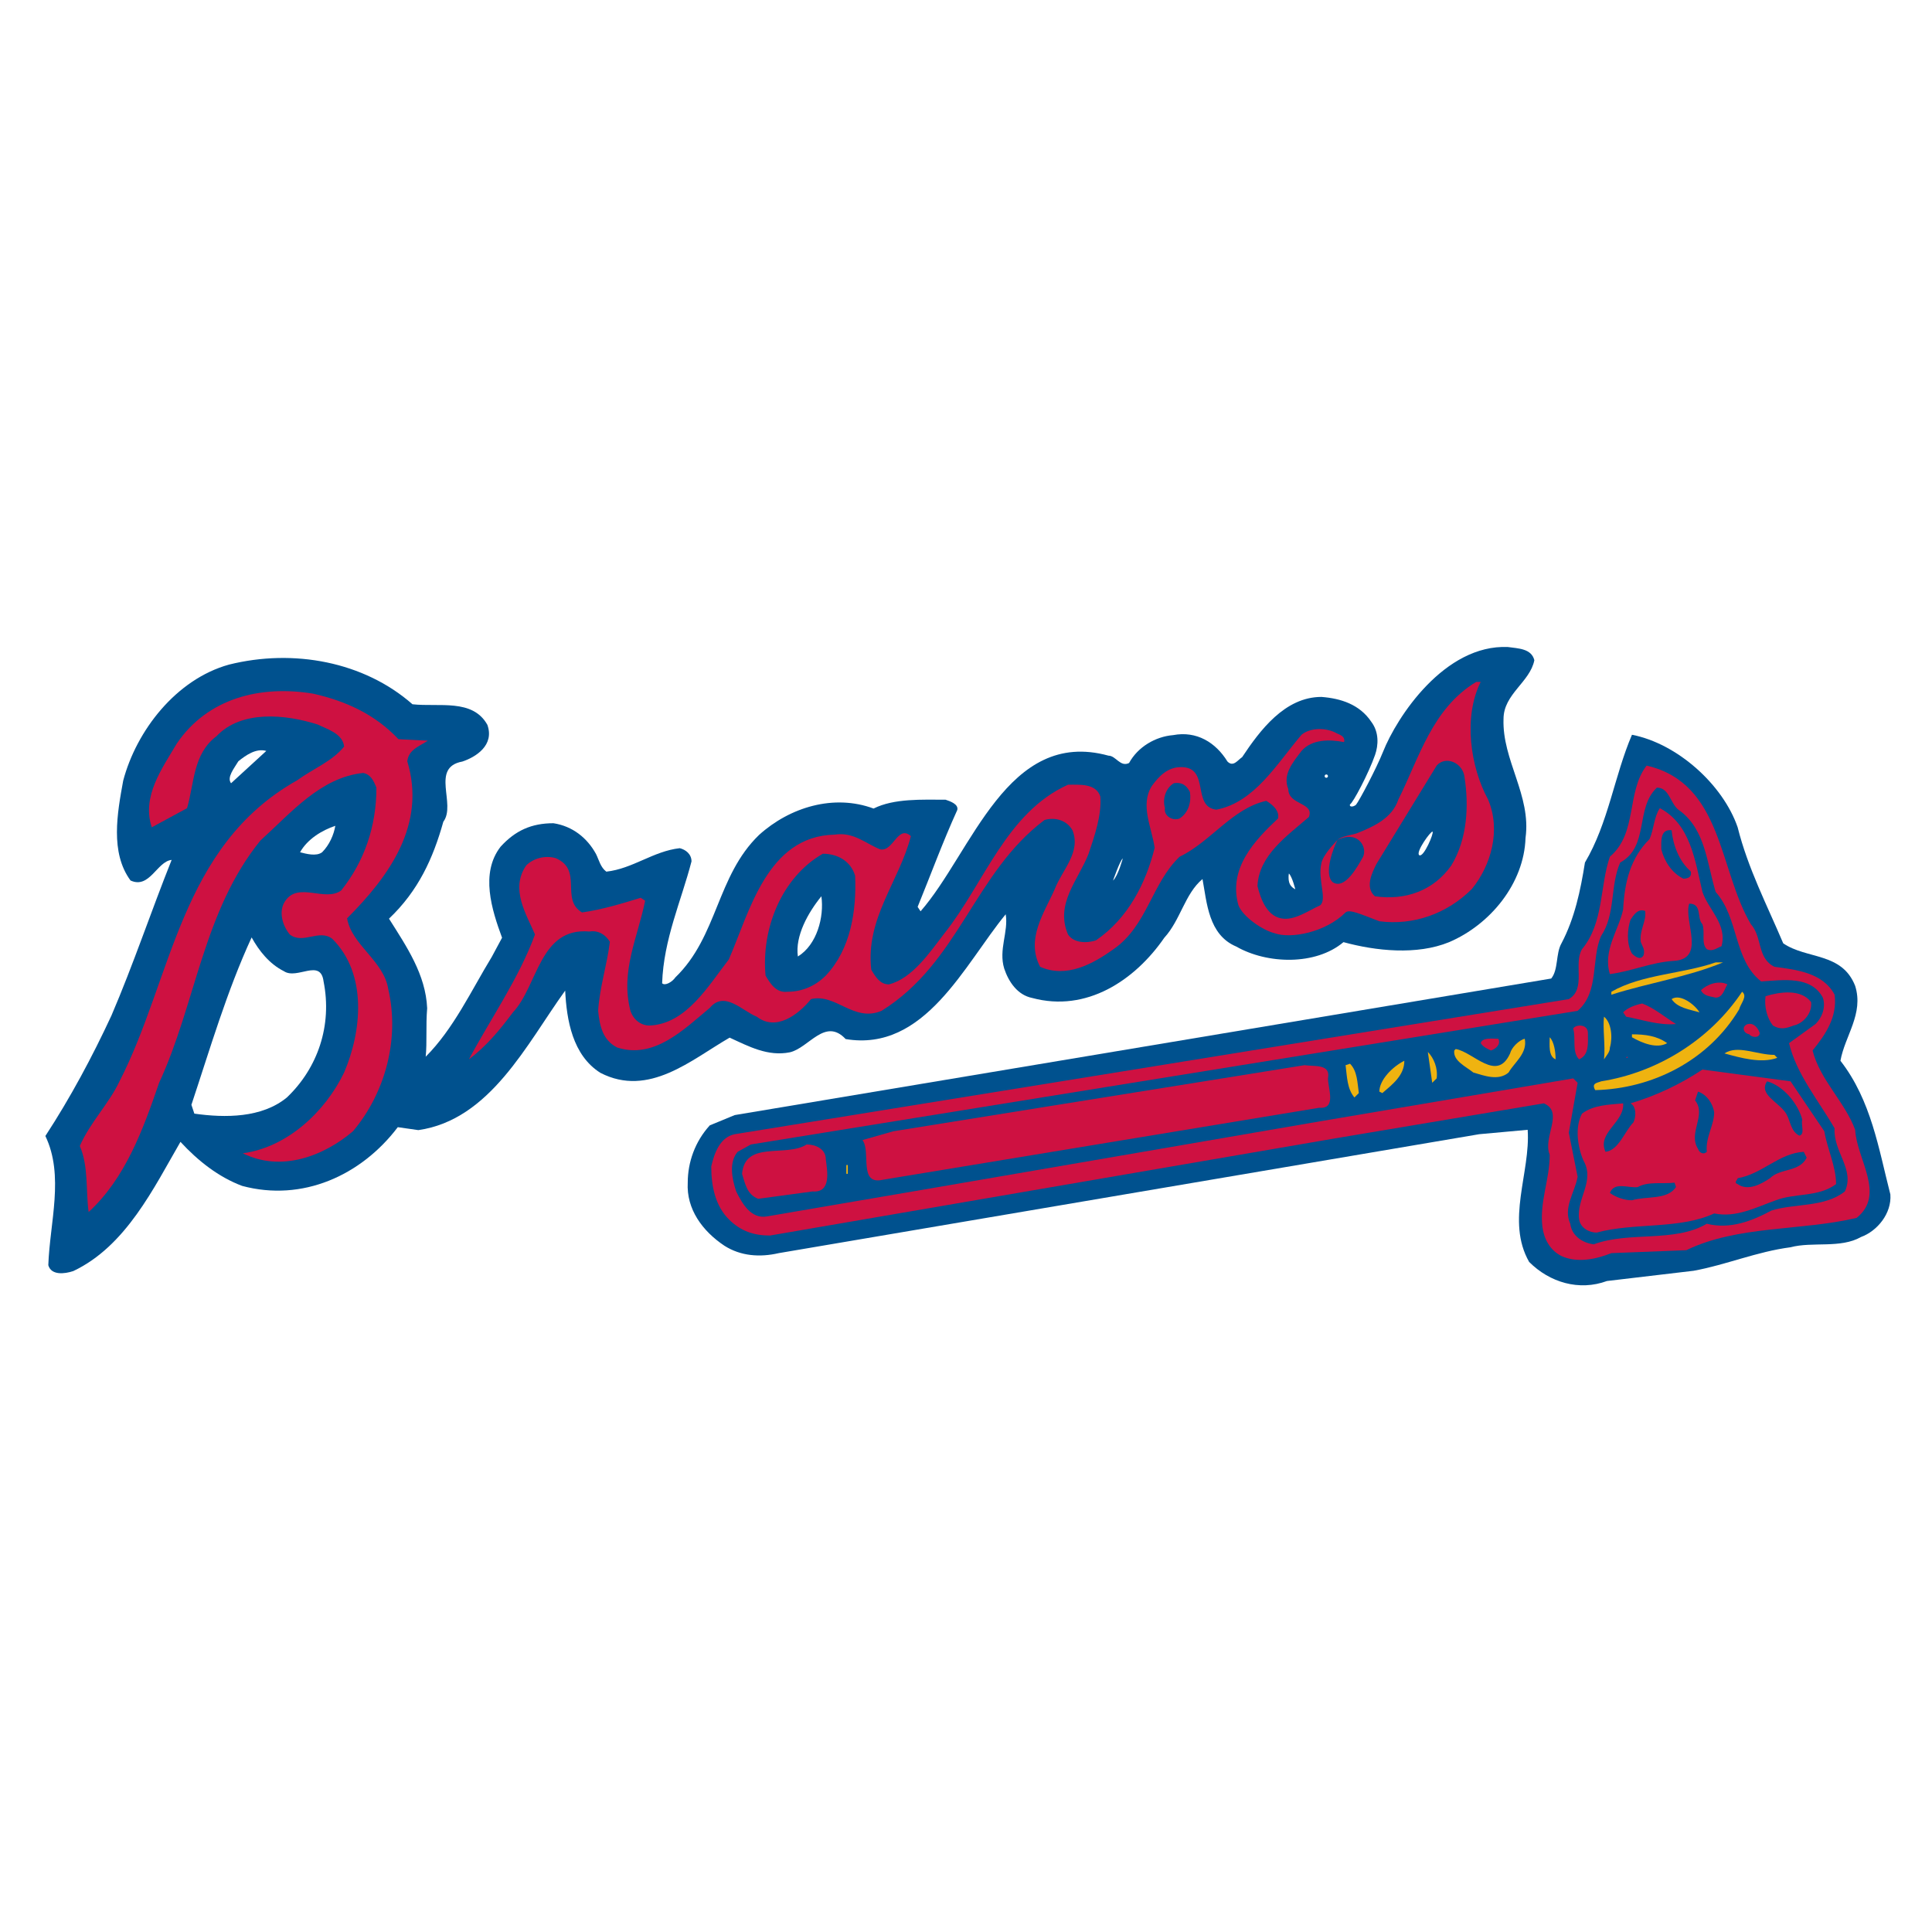 <?xml version="1.0" encoding="utf-8"?>
<!-- Generator: Adobe Illustrator 13.0.0, SVG Export Plug-In . SVG Version: 6.00 Build 14948)  -->
<!DOCTYPE svg PUBLIC "-//W3C//DTD SVG 1.0//EN" "http://www.w3.org/TR/2001/REC-SVG-20010904/DTD/svg10.dtd">
<svg version="1.0" id="Layer_1" xmlns="http://www.w3.org/2000/svg" xmlns:xlink="http://www.w3.org/1999/xlink" x="0px" y="0px"
	 width="192.756px" height="192.756px" viewBox="0 0 192.756 192.756" enable-background="new 0 0 192.756 192.756"
	 xml:space="preserve">
<g>
	<polygon fill-rule="evenodd" clip-rule="evenodd" fill="#FFFFFF" points="0,0 192.756,0 192.756,192.756 0,192.756 0,0 	"/>
	<path fill-rule="evenodd" clip-rule="evenodd" fill="#FFFFFF" d="M154.466,64.958c1.027,3.516-4.098,4.543-2.781,8.205
		c0.586,4.248,3.37,8.057,1.759,12.743c-1.027,4.105-4.541,8.06-8.646,9.378c-3.075,1.173-7.031,1.027-10.254,0.293
		c-4.251,2.343-9.964,1.759-13.479-1.173l-1.759-2.636c-1.17,1.027-1.904,2.784-3.077,3.955c-3.368,4.25-8.641,6.594-13.769,5.129
		c-2.2-0.586-3.077-2.783-3.957-4.541c-3.516,4.248-7.766,9.962-14.064,8.642c-1.612-1.316-2.929,0.293-4.396,1.023
		c-2.491,0.883-5.126,0-7.324-0.877c-3.809,2.492-8.35,5.568-13.186,3.227c-2.052-1.027-3.224-3.52-4.249-5.275
		c-3.661,4.979-8.059,11.717-15.237,11.133c-3.809,4.688-9.375,6.74-15.528,5.568c-2.345-0.443-4.25-1.906-6.154-3.369
		c-3.37,4.541-6.154,12.014-13.039,11.865c-0.881-0.146-1.759-1.025-2.052-1.904c0.146-4.25,1.906-9.23-0.439-12.891
		c0.881-2.492,3.076-4.396,4.102-6.742c2.784-5.564,5.422-11.282,7.032-17.138c-1.61,0-2.488-1.321-3.076-2.639
		c-1.757-7.764,1.027-15.089,7.181-19.926c5.418-3.223,13.478-3.662,19.19-0.877c1.466,0.732,3.076,1.757,4.397,2.782
		c3.076,0,6.592-0.293,8.204,2.636c0.292,1.318,0.438,2.639-0.146,3.664c-1.025,1.611-3.81,1.32-3.81,3.368
		c0,4.984-1.759,9.377-5.275,13.039c0.587,1.759,2.052,2.932,2.491,4.69c0.734,1.318,0.44,3.078,1.321,4.248
		c1.463-2.346,2.929-4.686,4.101-7.179c-1.025-3.075-1.759-6.591,0-9.375c1.757-2.05,3.956-3.371,6.594-3.223
		c2.637,0.146,5.126,2.05,6.007,4.396c3.223,0.293,6.739-4.689,9.374-0.148c0.146,3.516-2.491,6.007-2.195,9.375
		c2.491-5.272,4.394-12.595,10.986-14.798c2.346-0.877,5.419-1.461,7.911-0.437c2.931-0.734,9.955-1.599,9.962,1.025
		c2.931-3.078,6.009-7.032,10.697-6.594c1.611-0.145,3.075,0.586,4.541,0.586c1.907-1.904,4.979-2.93,7.764-1.904l2.93,1.756
		c2.491-2.782,4.981-6.152,8.937-5.859c2.491,0.147,4.688,1.173,6.154,3.077c2.639-4.396,7.032-8.35,12.455-8.057
		C152.125,63.347,153.734,63.64,154.466,64.958L154.466,64.958z"/>
	<path fill-rule="evenodd" clip-rule="evenodd" fill="#00518E" d="M153.082,65.87c-0.438,2.197-3.075,3.371-3.075,5.861
		c-0.147,4.103,2.782,7.618,2.196,11.866c-0.146,4.543-3.514,8.644-7.619,10.4c-3.221,1.32-7.322,0.882-10.545,0
		c-2.784,2.345-7.621,2.2-10.696,0.441c-2.786-1.173-2.932-4.396-3.37-6.736c-1.757,1.463-2.198,4.1-3.81,5.856
		c-2.93,4.25-7.764,7.475-13.185,6.008c-1.463-0.293-2.346-1.609-2.787-2.93c-0.584-1.902,0.441-3.661,0.148-5.418
		c-4.101,4.98-8.057,13.771-15.967,12.45c-2.052-2.195-3.665,0.883-5.568,1.32c-2.198,0.439-4.101-0.588-6.007-1.463
		c-3.808,2.195-8.057,6.004-12.893,3.514c-2.784-1.758-3.37-5.273-3.516-8.205c-3.809,5.273-7.472,12.893-14.65,13.918l-2.051-0.293
		c-3.662,4.834-9.524,7.471-15.529,5.859c-2.344-0.879-4.396-2.488-6.153-4.395c-2.638,4.543-5.422,10.402-10.694,12.893
		c-0.881,0.293-2.198,0.439-2.491-0.586c0.146-4.248,1.61-8.938-0.293-12.891c2.49-3.811,4.688-7.912,6.591-12.016
		c2.198-5.126,3.958-10.402,6.007-15.529c-1.464,0.148-2.196,2.93-4.102,2.053c-2.052-2.785-1.318-6.742-0.731-9.962
		c1.317-4.984,5.275-10.109,10.548-11.575c6.446-1.612,13.478-0.293,18.314,3.955c2.635,0.293,6.004-0.586,7.472,2.052
		c0.732,2.05-1.174,3.223-2.492,3.662c-3.223,0.586-0.585,4.248-1.902,6.007c-1.027,3.664-2.492,6.887-5.421,9.67
		c1.756,2.782,3.661,5.566,3.808,8.936c-0.146,1.758,0,3.369-0.146,4.836c2.784-2.785,4.541-6.594,6.593-9.962l1.025-1.907
		c-1.025-2.784-2.196-6.443-0.146-9.084c1.466-1.609,3.077-2.341,5.275-2.341c1.903,0.293,3.37,1.463,4.248,3.075
		c0.293,0.586,0.44,1.317,1.025,1.756c2.638-0.291,4.69-2.047,7.328-2.341c0.585,0.143,1.172,0.584,1.172,1.318
		c-1.025,3.955-2.784,7.766-2.931,12.159c0.292,0.295,1.025-0.145,1.319-0.584c4.248-4.104,4.103-10.111,8.351-14.214
		c3.076-2.781,7.471-4.102,11.426-2.634c2.053-1.027,4.835-0.882,7.181-0.882c0.438,0.146,1.317,0.438,1.17,1.027
		c-1.464,3.223-2.638,6.443-3.955,9.666l0.293,0.441c5.128-5.859,8.643-18.312,18.75-15.528c0.733,0,1.175,1.17,2.052,0.732
		c0.877-1.611,2.637-2.636,4.396-2.782c2.343-0.443,4.25,0.732,5.42,2.634c0.584,0.586,1.025-0.146,1.466-0.438
		c1.757-2.639,4.248-6.007,7.909-6.007c1.905,0.146,3.81,0.732,4.982,2.491c0.78,1.04,0.703,2.329,0.373,3.286
		c-0.625,1.805-2.21,4.815-2.51,4.95c-0.083,0.274,0.334,0.267,0.604,0.034c0.331-0.402,2.042-3.64,2.694-5.277
		c1.383-3.49,6.143-10.74,12.462-10.463C151.471,64.699,152.789,64.699,153.082,65.87L153.082,65.87z M112.02,85.647
		c-0.286,0.22-0.972,2.207-0.972,2.207C111.552,87.382,112.02,85.647,112.02,85.647L112.02,85.647L112.02,85.647z M129.231,88.722
		c0,0-0.301-1.238-0.636-1.573c0,0-0.102,0.436,0.034,0.904C128.764,88.523,129.231,88.722,129.231,88.722L129.231,88.722
		L129.231,88.722z M132.328,77.6c0.087,0,0.162-0.075,0.162-0.167c0-0.092-0.075-0.165-0.162-0.165
		c-0.093,0-0.168,0.073-0.168,0.165C132.16,77.525,132.235,77.6,132.328,77.6L132.328,77.6z"/>
	<path fill-rule="evenodd" clip-rule="evenodd" fill="#CE1141" d="M147.729,68.033c-1.76,3.516-1.027,8.5,0.731,11.724
		c1.318,3.075,0.296,6.591-1.608,8.934c-2.491,2.491-5.862,3.664-9.232,3.223c-1.968-0.749-2.969-1.216-3.371-0.882
		c-2.008,2.006-5.48,2.659-7.092,2.074c-1.173-0.293-3.163-1.631-3.602-2.801c-1.027-3.664,1.612-6.448,3.957-8.646
		c0.144-0.732-0.442-1.318-1.175-1.757c-3.368,0.732-5.568,4.103-8.641,5.568c-2.785,2.634-3.224,6.884-6.594,9.228
		c-2.053,1.466-4.688,2.931-7.328,1.759c-1.463-2.785,0.439-5.421,1.467-7.767c0.731-1.902,2.639-3.661,1.759-5.859
		c-0.586-1.022-1.759-1.318-2.786-1.022c-7.031,5.272-8.495,14.209-16.26,19.042c-2.783,1.172-4.543-1.758-7.034-1.172
		c-1.317,1.611-3.516,3.223-5.418,1.756c-1.467-0.584-3.224-2.637-4.688-0.877c-2.637,2.199-5.568,5.131-9.231,3.955
		c-1.466-0.732-1.759-2.197-1.906-3.662c0.146-2.342,0.878-4.541,1.171-6.886c-0.438-0.732-1.171-1.17-2.05-1.027
		c-4.982-0.436-5.128,5.423-7.619,8.06c-1.317,1.76-2.636,3.371-4.395,4.691c2.197-4.105,4.981-8.061,6.593-12.456
		c-0.878-2.052-2.492-4.543-0.878-6.886c0.732-0.734,1.904-1.022,2.929-0.734c2.785,1.175,0.44,4.105,2.638,5.423
		c2.05-0.293,3.954-0.879,5.859-1.463l0.441,0.291c-0.734,3.664-2.491,7.034-1.466,10.988c0.292,0.877,1.025,1.465,1.906,1.465
		c3.662-0.146,5.858-3.955,7.91-6.594c2.051-4.687,3.808-12.305,10.548-12.45c1.905-0.293,3.076,0.877,4.543,1.463
		c1.317,0.293,1.756-2.491,3.074-1.318c-1.172,4.541-4.541,8.203-3.955,13.332c0.438,0.732,0.881,1.463,1.759,1.463
		c2.342-0.584,4.102-3.222,5.567-5.126c3.955-4.982,6.15-12.014,12.305-14.796c1.172,0,2.784-0.146,3.223,1.173
		c0.147,1.902-0.587,3.955-1.171,5.714c-1.024,2.636-3.37,4.979-2.052,8.057c0.586,0.88,1.904,0.88,2.784,0.586
		c3.223-2.2,4.984-5.716,5.861-9.232c-0.294-2.05-1.469-4.248-0.294-6.153c0.732-1.024,1.612-1.902,2.93-1.902
		c2.928,0,1.025,3.955,3.519,4.248c3.808-0.731,6.005-4.543,8.496-7.473c0.877-0.734,2.491-0.734,3.514-0.145
		c0.295,0.145,0.879,0.293,0.731,0.877c-1.464-0.291-3.218-0.291-4.245,0.88c-0.88,1.17-1.905,2.346-1.318,3.809
		c0,1.611,2.636,1.321,2.05,2.785c-2.195,1.904-4.981,3.812-5.127,6.884c0.293,1.175,0.877,2.932,2.345,3.223
		c1.318,0.293,2.875-0.854,3.902-1.292c0.736-0.601-0.26-2.578,0.13-4.202c0.17-0.86,1.333-2.023,1.606-2.321
		c-0.334,0.606-1.437,3.38-0.468,4.216c1.207,0.768,2.448-1.527,3.032-2.552c0.438-1.027-0.589-2.668-2.564-1.665
		c0.512-0.441,1.476-0.485,1.98-0.686c1.623-0.657,3.465-1.464,4.1-3.363c2.053-4.103,3.368-9.084,7.764-11.724H147.729
		L147.729,68.033z"/>
	<path fill-rule="evenodd" clip-rule="evenodd" fill="#CE1141" d="M39.754,73.75l2.931,0.146c-0.878,0.586-1.903,0.879-2.052,2.052
		c1.906,6.298-1.757,11.425-6.005,15.673c0.439,2.638,3.663,4.252,4.101,7.032c1.172,4.984-0.293,10.404-3.516,14.215
		c-2.931,2.49-7.181,4.102-10.986,2.195c4.394-0.584,8.202-4.102,10.105-8.057c1.759-4.104,2.344-9.817-1.171-13.333
		c-1.317-1.027-2.93,0.586-4.248-0.438c-0.732-0.879-1.17-2.345-0.438-3.37c1.317-1.905,3.955,0.148,5.564-1.023
		c2.346-2.935,3.516-6.45,3.516-10.259c-0.292-0.732-0.585-1.316-1.317-1.464c-4.248,0.438-7.179,3.955-10.255,6.739
		c-5.715,7.032-6.447,16.265-10.109,24.173c-1.61,4.691-3.37,9.523-7.032,12.895c-0.293-2.197,0-4.541-0.878-6.594
		c1.025-2.346,2.928-4.248,3.956-6.445c5.273-10.256,6.007-23.442,17.726-30.035c1.614-1.17,3.516-1.902,4.688-3.368
		c-0.144-1.318-1.757-1.757-2.635-2.198c-3.223-1.025-7.62-1.466-10.108,1.173c-2.346,1.757-2.199,4.688-2.931,7.177l-3.516,1.904
		c-1.028-3.075,1.025-5.859,2.491-8.35c3.078-4.541,8.35-5.859,13.625-4.979C34.479,69.94,37.41,71.258,39.754,73.75L39.754,73.75z"
		/>
	<path fill-rule="evenodd" clip-rule="evenodd" fill="#FFFFFF" d="M174.687,82.097c1.318,3.809,2.634,7.621,4.541,11.282
		c2.053,0.586,4.394,0.879,6.007,2.639c1.609,1.61,1.758,4.247,1.174,6.298l-1.174,3.076c2.637,3.957,3.517,8.645,4.687,13.186
		c0,1.465-0.145,2.932-0.877,4.104c-2.636,3.076-6.593,2.928-10.4,3.223l-8.207,2.051c-4.247,0.441-8.495,0.877-12.598,1.613
		c-2.346,0-4.396-1.172-6.154-2.639c-2.928-3.223-1.174-8.498-0.732-12.451l-0.441-0.295l-72.517,12.16
		c-3.224,1.172-6.593-0.439-8.792-2.93c-2.199-2.346-2.637-6.594-1.318-9.67c1.172-1.76,2.488-3.516,4.688-3.807l81.017-13.48
		c1.173-3.662,2.932-7.035,3.223-10.987c2.2-3.812,3.077-8.353,4.543-12.603c0.732-2.05,2.344-0.877,3.661-0.583
		C169.267,74.188,172.928,77.85,174.687,82.097L174.687,82.097z"/>
	<path fill-rule="evenodd" clip-rule="evenodd" fill="#00518E" d="M173.366,82.538c1.027,4.103,2.932,7.766,4.546,11.576
		c2.341,1.609,5.856,0.877,7.178,4.248c0.877,2.785-1.027,4.982-1.469,7.471c3.077,3.955,3.814,8.791,4.981,13.334
		c0.148,1.902-1.317,3.662-2.927,4.248c-2.055,1.17-4.836,0.439-7.032,1.025c-3.37,0.439-6.448,1.76-9.67,2.346l-8.646,1.021
		c-2.779,1.025-5.713,0.148-7.764-1.902c-2.343-4.104,0.148-8.936-0.147-13.184l-4.835,0.439l-69.883,11.865
		c-1.903,0.441-3.807,0.291-5.419-0.734c-2.198-1.463-3.809-3.66-3.663-6.297c0-2.053,0.732-4.104,2.199-5.717l2.489-1.025
		l81.458-13.623c0.731-0.879,0.44-2.493,1.027-3.515c1.315-2.493,1.899-5.273,2.34-8.057c2.346-3.959,2.933-8.646,4.692-12.749
		C167.359,74.188,171.903,78.291,173.366,82.538L173.366,82.538z"/>
	<path fill-rule="evenodd" clip-rule="evenodd" fill="#FFFFFF" d="M26.568,74.92l-3.516,3.225c-0.44-0.589,0.293-1.466,0.732-2.198
		C24.519,75.358,25.543,74.627,26.568,74.92L26.568,74.92z"/>
	<path fill-rule="evenodd" clip-rule="evenodd" fill="#00518E" d="M146.118,77.556c0.438,2.784,0.293,6.155-1.321,8.792
		c-1.756,2.493-4.54,3.516-7.618,3.075c-1.022-0.877-0.29-2.341,0.146-3.22l6.01-9.818C144.216,75.358,145.97,76.09,146.118,77.556
		L146.118,77.556z"/>
	<path fill-rule="evenodd" clip-rule="evenodd" fill="#CE1141" d="M174.687,92.209c1.171,1.318,0.587,3.368,2.347,4.248
		c2.194,0.293,4.834,0.586,6.004,2.783c0.293,2.195-0.88,3.955-2.197,5.566c0.731,2.93,3.223,5.131,4.25,7.914
		c0.145,2.93,3.072,6.445,0.145,8.789c-5.568,1.318-11.868,0.734-16.993,3.223l-7.476,0.293c-1.463,0.584-3.365,1.027-4.977,0.291
		c-1.175-0.584-1.76-1.756-1.905-2.928c-0.295-2.49,0.73-4.688,0.73-7.176c-0.73-1.76,1.466-4.252-0.585-5.131l-20.95,3.516
		l-56.26,9.672c-1.61,0-2.928-0.441-4.101-1.615c-1.318-1.316-1.757-3.223-1.757-5.271c0.292-1.32,0.878-2.93,2.342-3.223
		l83.217-13.48c1.759-1.027,0.437-3.516,1.318-4.982c2.195-2.637,1.757-6.3,2.781-9.228c2.784-2.345,1.614-6.448,3.664-9.086
		C171.903,78.145,171.464,86.789,174.687,92.209L174.687,92.209z"/>
	<path fill-rule="evenodd" clip-rule="evenodd" fill="#00518E" d="M118.722,79.022c0.146,1.027-0.147,2.05-1.024,2.636
		c-0.734,0.296-1.614-0.293-1.469-1.025c-0.291-1.027,0.147-2.052,0.879-2.489C117.987,77.998,118.429,78.436,118.722,79.022
		L118.722,79.022z"/>
	<path fill-rule="evenodd" clip-rule="evenodd" fill="#00518E" d="M167.652,80.927c2.491,1.905,2.637,5.13,3.519,8.06
		c2.343,2.634,1.757,6.736,4.541,8.934c2.2-0.145,4.979-0.584,6.155,1.615c0.29,0.879,0,1.9-0.737,2.635l-2.636,1.906
		c0.733,3.076,2.932,5.711,4.543,8.496c-0.147,2.344,2.053,4.104,1.025,6.299c-2.051,1.613-4.982,1.172-7.325,1.904
		c-1.907,1.025-4.103,1.906-6.448,1.318c-3.218,1.906-7.764,0.734-11.277,2.053c-1.173-0.146-2.2-0.877-2.346-2.053
		c-0.731-1.609,0.438-3.074,0.734-4.686l-0.88-4.396l0.88-4.982l-0.443-0.438l-25.051,4.248l-39.117,6.738l-16.263,2.783
		c-1.61,0.293-2.491-1.318-3.076-2.49c-0.44-1.318-0.732-2.93,0.146-3.955l1.32-0.732l82.484-13.332
		c2.195-1.904,1.315-5.129,2.343-7.472c1.464-2.198,0.877-4.982,1.904-7.323c2.933-1.614,1.464-5.423,3.665-7.475
		C166.628,78.582,166.628,80.34,167.652,80.927L167.652,80.927z"/>
	<path fill-rule="evenodd" clip-rule="evenodd" fill="#CE1141" d="M169.853,88.986c0.584,1.757,2.491,3.223,1.904,5.418
		c-0.44,0.148-0.879,0.586-1.468,0.293c-0.584-0.584-0.146-1.611-0.437-2.488c-0.586-0.589,0-2.053-1.318-2.053
		c-0.586,1.757,1.755,5.566-1.613,5.716c-2.195,0.146-4.1,1.025-6.301,1.315c-0.731-2.343,0.883-4.393,1.321-6.445
		c0.146-2.784,0.731-5.13,2.639-7.032c0.436-1.025,0.436-2.198,1.022-3.078C168.681,82.245,169.119,85.906,169.853,88.986
		L169.853,88.986z"/>
	<path fill-rule="evenodd" clip-rule="evenodd" fill="#FFFFFF" d="M33.454,82.391c-0.146,0.882-0.585,1.907-1.317,2.639
		c-0.586,0.441-1.614,0.148-2.199,0C30.672,83.711,32.137,82.832,33.454,82.391L33.454,82.391z"/>
	<path fill-rule="evenodd" clip-rule="evenodd" fill="#00518E" d="M166.775,82.832c0.146,1.466,0.731,3.075,1.905,4.103
		c0.145,0.586-0.294,0.731-0.732,0.731c-1.173-0.584-1.904-1.759-2.2-2.93C165.748,84.004,165.603,82.686,166.775,82.832
		L166.775,82.832z"/>
	<path fill-rule="evenodd" clip-rule="evenodd" fill="#FFFFFF" d="M141.608,85.325c-0.436-0.248,1.168-2.472,1.32-2.346
		C143.082,83.103,142.045,85.567,141.608,85.325L141.608,85.325z"/>
	<path fill-rule="evenodd" clip-rule="evenodd" fill="#00518E" d="M85.317,87.373c0.146,3.516-0.438,7.325-2.93,9.963
		c-1.024,1.025-2.345,1.611-3.809,1.611c-1.174,0.146-1.759-0.879-2.199-1.611c-0.438-4.69,1.614-9.815,5.715-12.159
		C83.558,85.177,84.879,85.906,85.317,87.373L85.317,87.373z"/>
	<path fill-rule="evenodd" clip-rule="evenodd" fill="#FFFFFF" d="M79.604,95.429c-0.293-2.05,1.028-4.393,2.345-6.007
		C82.241,91.475,81.51,94.259,79.604,95.429L79.604,95.429z"/>
	<path fill-rule="evenodd" clip-rule="evenodd" fill="#00518E" d="M163.698,93.966c0.147,0.438,0.438,0.732,0.29,1.318
		c-0.29,0.589-0.877,0.145-1.167-0.148c-0.587-1.022-0.441-2.491-0.148-3.368c0.293-0.438,0.731-1.17,1.464-0.879
		C164.284,91.914,163.553,92.795,163.698,93.966L163.698,93.966z"/>
	<path fill-rule="evenodd" clip-rule="evenodd" fill="#FFFFFF" d="M28.328,96.898c1.317,0.877,3.662-1.321,3.955,1.022
		c0.878,4.396-0.585,8.646-3.662,11.576c-2.492,2.049-6.153,2.049-9.231,1.611l-0.293-0.879c1.903-5.715,3.516-11.281,6.008-16.701
		C25.836,94.845,26.861,96.164,28.328,96.898L28.328,96.898z"/>
	<path fill-rule="evenodd" clip-rule="evenodd" fill="#EFB310" d="M171.903,96.019c-3.517,1.464-7.474,2.05-11.138,3.222v-0.293
		c3.08-1.759,7.032-1.759,10.405-2.929H171.903L171.903,96.019z"/>
	<path fill-rule="evenodd" clip-rule="evenodd" fill="#CE1141" d="M172.344,98.213c-0.296,0.439-0.44,1.322-1.173,1.322
		c-0.586-0.146-1.173-0.146-1.466-0.736C170.289,98.213,171.464,97.775,172.344,98.213L172.344,98.213z"/>
	<path fill-rule="evenodd" clip-rule="evenodd" fill="#EFB310" d="M173.514,100.705c-3.077,5.127-8.643,7.91-14.356,8.057
		c-0.441-0.732,0.29-0.732,0.586-0.877c5.569-0.879,10.842-4.104,14.064-8.938C174.394,99.389,173.659,100.121,173.514,100.705
		L173.514,100.705z"/>
	<path fill-rule="evenodd" clip-rule="evenodd" fill="#CE1141" d="M180.691,99.973c0.148,1.174-0.88,2.197-1.757,2.344
		c-0.731,0.293-1.318,0.441-2.05,0c-0.587-0.732-0.88-1.902-0.734-2.928C177.616,98.947,179.666,98.652,180.691,99.973
		L180.691,99.973z"/>
	<path fill-rule="evenodd" clip-rule="evenodd" fill="#EFB310" d="M169.558,100.998c-1.023-0.293-2.198-0.439-2.782-1.318
		C167.652,99.094,169.119,100.266,169.558,100.998L169.558,100.998z"/>
	<path fill-rule="evenodd" clip-rule="evenodd" fill="#CE1141" d="M167.214,102.17c-1.757,0.146-3.368-0.441-4.979-0.734
		l-0.293-0.438c0.438-0.439,1.17-0.732,1.904-0.877C165.016,100.559,166.044,101.436,167.214,102.17L167.214,102.17z"/>
	<path fill-rule="evenodd" clip-rule="evenodd" fill="#EFB310" d="M160.62,104.514c0,0.439-0.293,0.732-0.586,1.176
		c0.147-1.469-0.146-3.08,0-4.254C160.766,102.023,160.916,103.488,160.62,104.514L160.62,104.514z"/>
	<path fill-rule="evenodd" clip-rule="evenodd" fill="#CE1141" d="M175.566,103.051c0,0.586-0.88,0.438-1.027,0.145
		c-0.731-0.145-0.731-0.879-0.146-1.025C174.98,102.023,175.419,102.609,175.566,103.051L175.566,103.051z"/>
	<path fill-rule="evenodd" clip-rule="evenodd" fill="#CE1141" d="M158.425,103.051c0,1.025,0.146,2.195-0.877,2.639
		c-0.736-0.736-0.296-2.053-0.591-3.08C157.252,102.17,158.425,102.17,158.425,103.051L158.425,103.051z"/>
	<path fill-rule="evenodd" clip-rule="evenodd" fill="#EFB310" d="M166.334,104.076c-1.021,0.586-2.488,0-3.513-0.588v-0.293
		C164.137,103.195,165.312,103.344,166.334,104.076L166.334,104.076z"/>
	<path fill-rule="evenodd" clip-rule="evenodd" fill="#EFB310" d="M155.202,105.689c-0.736-0.297-0.588-1.469-0.588-2.201
		C155.055,103.93,155.202,104.953,155.202,105.689L155.202,105.689z"/>
	<path fill-rule="evenodd" clip-rule="evenodd" fill="#CE1141" d="M149.488,103.637c0.291,0.584-0.295,1.025-0.731,1.17
		c-0.296-0.145-0.734-0.293-1.027-0.73C147.877,103.488,148.902,103.637,149.488,103.637L149.488,103.637z"/>
	<path fill-rule="evenodd" clip-rule="evenodd" fill="#EFB310" d="M152.125,103.637c0.291,1.463-1.027,2.34-1.614,3.369
		c-1.022,0.879-2.488,0.293-3.516,0c-0.731-0.588-2.048-1.174-1.902-2.199l0.146-0.145c1.757,0.291,4.103,3.367,5.423,0.438
		C150.805,104.514,151.538,103.781,152.125,103.637L152.125,103.637z"/>
	<path fill-rule="evenodd" clip-rule="evenodd" fill="#EFB310" d="M177.32,105.541c-1.608,0.586-3.661,0-5.272-0.441
		c1.318-0.879,3.226,0.146,4.985,0.146L177.32,105.541L177.32,105.541z"/>
	<path fill-rule="evenodd" clip-rule="evenodd" fill="#EFB310" d="M143.334,107.592l-0.441,0.438l-0.436-3.076
		C143.041,105.541,143.479,106.566,143.334,107.592L143.334,107.592z"/>
	<polygon fill-rule="evenodd" clip-rule="evenodd" fill="#CE1141" points="162.234,105.541 162.38,105.393 162.38,105.541 
		162.234,105.541 	"/>
	<path fill-rule="evenodd" clip-rule="evenodd" fill="#EFB310" d="M140.111,105.832c0,1.467-1.173,2.346-2.195,3.225l-0.296-0.146
		C137.62,107.736,138.938,106.418,140.111,105.832L140.111,105.832z"/>
	<path fill-rule="evenodd" clip-rule="evenodd" fill="#EFB310" d="M135.57,109.057l-0.441,0.439
		c-0.731-0.881-0.731-2.051-0.88-3.223l0.441-0.146C135.425,106.859,135.425,108.029,135.57,109.057L135.57,109.057z"/>
	<path fill-rule="evenodd" clip-rule="evenodd" fill="#CE1141" d="M132.492,107.592c0,1.023,0.878,3.076-0.877,2.93l-43.514,7.18
		c-2.491,0.584-1.172-2.785-2.051-3.957l3.076-0.877l41.02-6.594C131.174,106.418,132.786,106.127,132.492,107.592L132.492,107.592z
		"/>
	<path fill-rule="evenodd" clip-rule="evenodd" fill="#CE1141" d="M182.012,112.867c0.294,1.756,1.174,3.516,1.174,5.271
		c-1.76,1.318-4.105,0.881-6.01,1.613c-2.051,0.732-3.952,1.758-6.15,1.316c-3.519,1.613-7.914,0.881-11.723,1.908
		c-0.732,0-1.614-0.441-1.755-1.322c-0.296-2.049,1.609-3.809,0.437-5.861c-0.584-1.314-0.88-3.367-0.146-4.686
		c1.173-0.879,2.636-0.879,4.103-1.025c0.146,1.902-2.639,2.93-1.76,4.834c1.321-0.148,1.905-2.049,2.784-2.932
		c0.291-0.584,0.291-1.609-0.293-1.902c2.491-0.732,4.979-1.904,7.18-3.371l8.791,1.174L182.012,112.867L182.012,112.867z"/>
	<path fill-rule="evenodd" clip-rule="evenodd" fill="#00518E" d="M179.812,111.693c-0.146,0.584,0.296,1.467-0.29,1.611
		c-0.878-0.438-0.878-1.465-1.318-2.197c-0.734-1.17-2.784-1.902-1.905-3.223C177.912,108.326,179.376,110.082,179.812,111.693
		L179.812,111.693z"/>
	<path fill-rule="evenodd" clip-rule="evenodd" fill="#00518E" d="M171.025,110.961c0,1.316-0.882,2.492-0.736,3.955
		c-0.291,0.297-0.731,0.146-0.877-0.293c-1.025-1.611,0.877-3.371-0.293-4.836l0.293-0.877
		C170.289,109.205,170.878,110.082,171.025,110.961L171.025,110.961z"/>
	<path fill-rule="evenodd" clip-rule="evenodd" fill="#CE1141" d="M82.388,115.65c0.147,1.17,0.585,3.369-1.318,3.221l-5.422,0.734
		c-1.17-0.439-1.319-1.611-1.613-2.492c0.293-3.369,4.397-1.611,6.447-2.93C81.363,114.184,82.388,114.623,82.388,115.65
		L82.388,115.65z"/>
	<path fill-rule="evenodd" clip-rule="evenodd" fill="#00518E" d="M180.253,115.502c-0.731,1.467-2.637,1.025-3.664,2.051
		c-0.877,0.586-2.195,1.318-3.223,0.586c-0.438-0.145,0-0.438,0-0.586c2.491-0.439,4.103-2.49,6.594-2.637L180.253,115.502
		L180.253,115.502z"/>
	<polygon fill-rule="evenodd" clip-rule="evenodd" fill="#EFB310" points="84.439,116.236 84.585,116.236 84.585,117.113 
		84.439,117.113 84.439,116.236 	"/>
	<path fill-rule="evenodd" clip-rule="evenodd" fill="#00518E" d="M167.214,118.432c-0.88,1.32-2.93,0.877-4.393,1.32
		c-0.734,0-1.614-0.295-2.201-0.732c0.441-1.174,1.905-0.441,2.784-0.588c1.025-0.586,2.491-0.293,3.667-0.438L167.214,118.432
		L167.214,118.432z"/>
</g>
</svg>
